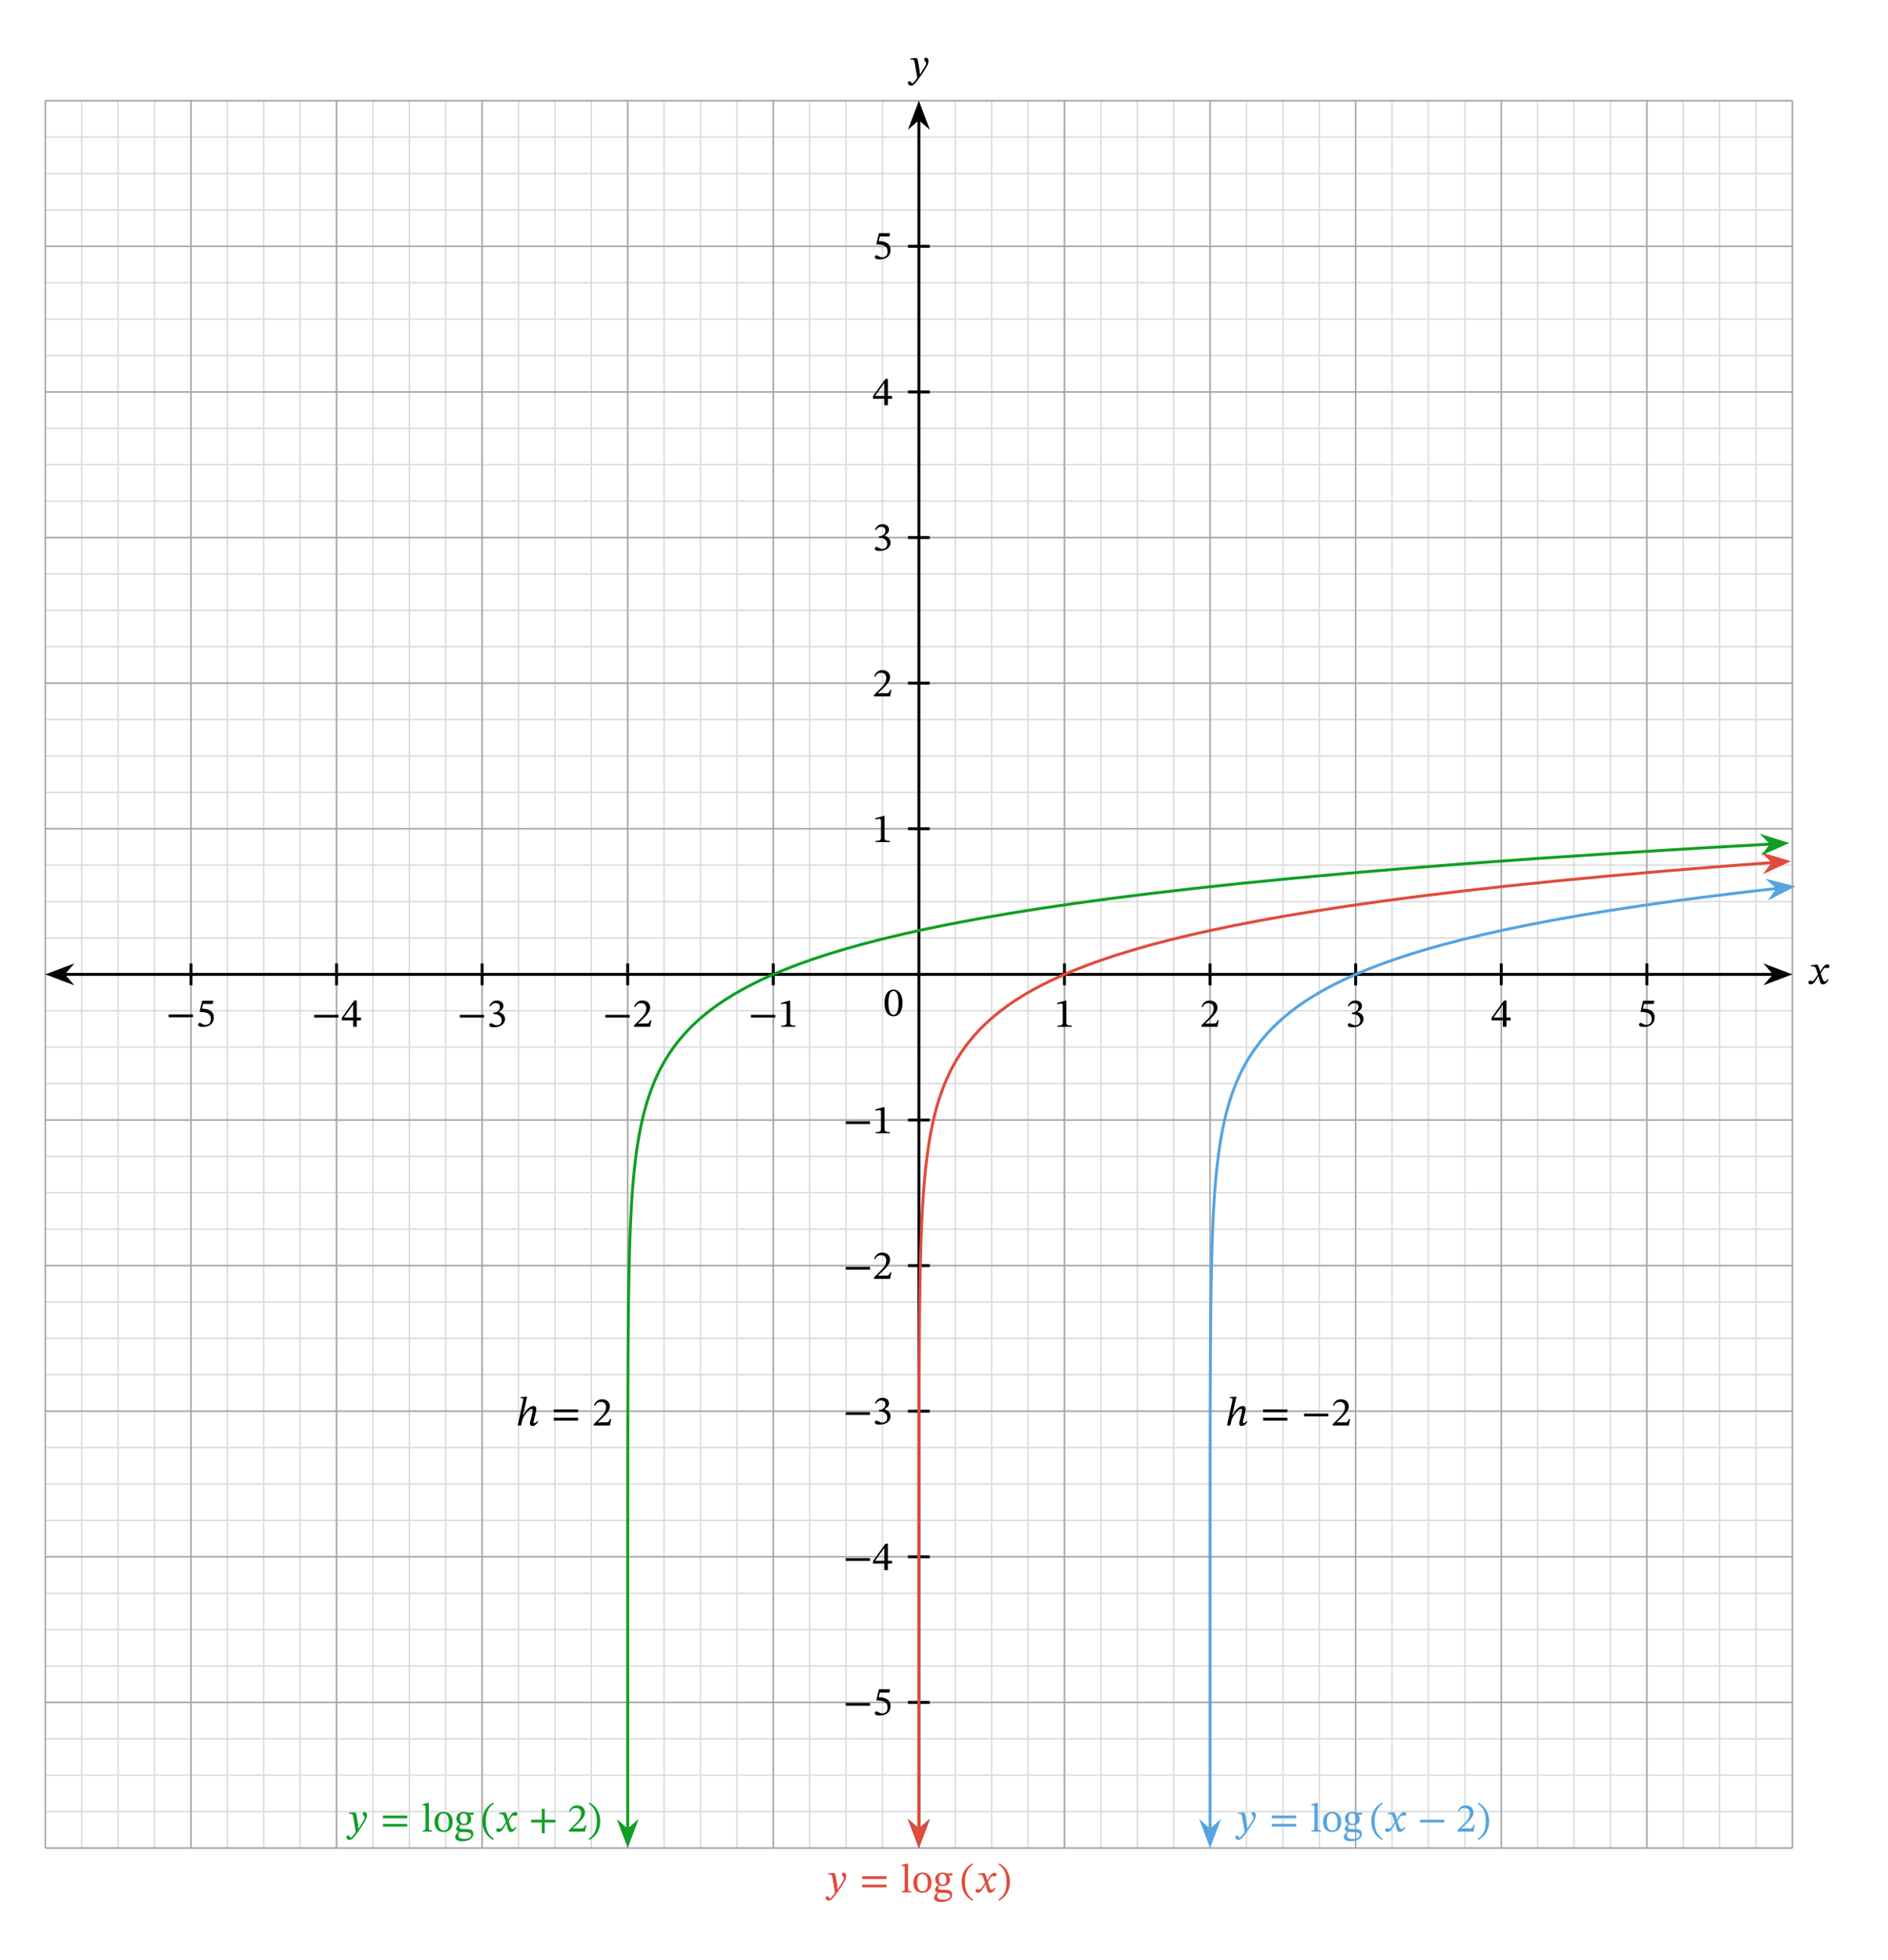<svg width="688.173" height="714.213" viewBox="0 0 516.13 535.66" class="displayed_equation" xmlns="http://www.w3.org/2000/svg">
  <path d="M 123.945 305.272 L 4900 305.272 M 123.945 404.764 L 4900 404.764 M 123.945 504.256 L 4900 504.256 M 123.945 603.748 L 4900 603.748 M 123.945 703.28 L 4900 703.28 M 123.945 802.772 L 4900 802.772 M 123.945 902.264 L 4900 902.264 M 123.945 1001.756 L 4900 1001.756 M 123.945 1101.287 L 4900 1101.287 M 123.945 1200.78 L 4900 1200.78 M 123.945 1300.272 L 4900 1300.272 M 123.945 1399.764 L 4900 1399.764 M 123.945 1499.256 L 4900 1499.256 M 123.945 1598.787 L 4900 1598.787 M 123.945 1698.28 L 4900 1698.28 M 123.945 1797.772 L 4900 1797.772 M 123.945 1897.264 L 4900 1897.264 M 123.945 1996.756 L 4900 1996.756 M 123.945 2096.287 L 4900 2096.287 M 123.945 2195.78 L 4900 2195.78 M 123.945 2295.272 L 4900 2295.272 M 123.945 2394.764 L 4900 2394.764 M 123.945 2494.295 L 4900 2494.295 M 123.945 2593.787 L 4900 2593.787 M 123.945 2693.28 L 4900 2693.28 M 123.945 2792.772 L 4900 2792.772 M 123.945 2892.264 L 4900 2892.264 M 123.945 2991.795 L 4900 2991.795 M 123.945 3091.287 L 4900 3091.287 M 123.945 3190.78 L 4900 3190.78 M 123.945 3290.272 L 4900 3290.272 M 123.945 3389.803 L 4900 3389.803 M 123.945 3489.295 L 4900 3489.295 M 123.945 3588.787 L 4900 3588.787 M 123.945 3688.28 L 4900 3688.28 M 123.945 3787.772 L 4900 3787.772 M 123.945 3887.303 L 4900 3887.303 M 123.945 3986.795 L 4900 3986.795 M 123.945 4086.287 L 4900 4086.287 M 123.945 4185.78 L 4900 4185.78 M 123.945 4285.272 L 4900 4285.272 M 123.945 4384.803 L 4900 4384.803 M 123.945 4484.295 L 4900 4484.295 M 123.945 4583.788 L 4900 4583.788 M 123.945 4683.319 L 4900 4683.319 M 123.945 4782.811 L 4900 4782.811 M 123.945 4882.303 L 4900 4882.303 M 123.945 4981.795 L 4900 4981.795 M 123.945 5081.288 L 4900 5081.288 M 123.945 305.272 L 123.945 5081.288 M 223.477 305.272 L 223.477 5081.288 M 322.969 305.272 L 322.969 5081.288 M 422.461 305.272 L 422.461 5081.288 M 521.953 305.272 L 521.953 5081.288 M 621.484 305.272 L 621.484 5081.288 M 720.977 305.272 L 720.977 5081.288 M 820.469 305.272 L 820.469 5081.288 M 919.961 305.272 L 919.961 5081.288 M 1019.453 305.272 L 1019.453 5081.288 M 1118.984 305.272 L 1118.984 5081.288 M 1218.477 305.272 L 1218.477 5081.288 M 1317.969 305.272 L 1317.969 5081.288 M 1417.461 305.272 L 1417.461 5081.288 M 1516.953 305.272 L 1516.953 5081.288 M 1616.484 305.272 L 1616.484 5081.288 M 1715.977 305.272 L 1715.977 5081.288 M 1815.469 305.272 L 1815.469 5081.288 M 1914.961 305.272 L 1914.961 5081.288 M 2014.492 305.272 L 2014.492 5081.288 M 2113.984 305.272 L 2113.984 5081.288 M 2213.477 305.272 L 2213.477 5081.288 M 2312.969 305.272 L 2312.969 5081.288 M 2412.461 305.272 L 2412.461 5081.288 M 2511.992 305.272 L 2511.992 5081.288 M 2611.484 305.272 L 2611.484 5081.288 M 2710.977 305.272 L 2710.977 5081.288 M 2810.469 305.272 L 2810.469 5081.288 M 2909.961 305.272 L 2909.961 5081.288 M 3009.492 305.272 L 3009.492 5081.288 M 3108.984 305.272 L 3108.984 5081.288 M 3208.477 305.272 L 3208.477 5081.288 M 3308.008 305.272 L 3308.008 5081.288 M 3407.5 305.272 L 3407.5 5081.288 M 3506.992 305.272 L 3506.992 5081.288 M 3606.484 305.272 L 3606.484 5081.288 M 3705.977 305.272 L 3705.977 5081.288 M 3805.508 305.272 L 3805.508 5081.288 M 3905 305.272 L 3905 5081.288 M 4004.492 305.272 L 4004.492 5081.288 M 4103.984 305.272 L 4103.984 5081.288 M 4203.516 305.272 L 4203.516 5081.288 M 4303.008 305.272 L 4303.008 5081.288 M 4402.5 305.272 L 4402.5 5081.288 M 4501.992 305.272 L 4501.992 5081.288 M 4601.484 305.272 L 4601.484 5081.288 M 4701.016 305.272 L 4701.016 5081.288 M 4800.508 305.272 L 4800.508 5081.288 M 4900 305.272 L 4900 5081.288" transform="matrix(.1 0 0 -.1 0 535.66)" fill="none" stroke-width="3.985" stroke="#dbdbdc" stroke-miterlimit="10" />
  <path d="M 123.945 305.272 L 4900 305.272 M 123.945 703.241 L 4900 703.241 M 123.945 1101.248 L 4900 1101.248 M 123.945 1499.256 L 4900 1499.256 M 123.945 1897.264 L 4900 1897.264 M 123.945 2295.272 L 4900 2295.272 M 123.945 2693.28 L 4900 2693.28 M 123.945 3091.287 L 4900 3091.287 M 123.945 3489.295 L 4900 3489.295 M 123.945 3887.303 L 4900 3887.303 M 123.945 4285.311 L 4900 4285.311 M 123.945 4683.319 L 4900 4683.319 M 123.945 5081.17 L 4900 5081.17 M 123.945 305.272 L 123.945 5081.288 M 521.953 305.272 L 521.953 5081.288 M 919.961 305.272 L 919.961 5081.288 M 1317.969 305.272 L 1317.969 5081.288 M 1715.977 305.272 L 1715.977 5081.288 M 2113.984 305.272 L 2113.984 5081.288 M 2511.992 305.272 L 2511.992 5081.288 M 2909.961 305.272 L 2909.961 5081.288 M 3308.008 305.272 L 3308.008 5081.288 M 3705.977 305.272 L 3705.977 5081.288 M 4103.984 305.272 L 4103.984 5081.288 M 4501.992 305.272 L 4501.992 5081.288 M 4899.883 305.272 L 4899.883 5081.288" transform="matrix(.1 0 0 -.1 0 535.66)" fill="none" stroke-width="3.985" stroke="#a5a5a6" stroke-miterlimit="10" />
  <path d="M 173.945 2693.28 L 4850.039 2693.28" transform="matrix(.1 0 0 -.1 0 535.66)" fill="none" stroke-width="7.97" stroke="#000" stroke-miterlimit="10" />
  <path d="M 13.531 266.332 L 19 268.395 L 17.195 266.332 L 19 264.27" />
  <path d="M 135.312 2693.28 L 190 2672.655 L 171.953 2693.28 L 190 2713.905 Z M 135.312 2693.28" transform="matrix(.1 0 0 -.1 0 535.66)" fill="none" stroke-width="7.97" stroke="#000" stroke-miterlimit="10" />
  <path d="M 488.867 266.332 L 483.398 264.27 L 485.203 266.332 L 483.398 268.395" />
  <path d="M 4888.672 2693.28 L 4833.984 2713.905 L 4852.031 2693.28 L 4833.984 2672.655 Z M 4888.672 2693.28" transform="matrix(.1 0 0 -.1 0 535.66)" fill="none" stroke-width="7.97" stroke="#000" stroke-miterlimit="10" />
  <path d="M 497.613 265.637 L 497.582 265.637 L 497.445 265.066 C 497.289 264.465 497.078 263.973 496.812 263.66 L 496.645 263.66 L 495.094 263.84 L 495.094 264.176 C 495.094 264.176 495.262 264.141 495.438 264.141 C 496.176 264.129 496.363 264.43 496.664 265.367 L 496.977 266.383 L 496.176 267.555 C 495.742 268.18 495.539 268.191 495.496 268.191 C 495.305 268.191 495.039 268.047 494.793 268.047 C 494.523 268.047 494.355 268.289 494.355 268.512 C 494.355 268.793 494.523 269.059 495.004 269.059 C 495.672 269.059 496.039 268.535 496.398 267.953 L 497.113 266.797 L 497.156 266.797 L 497.438 267.922 C 497.594 268.648 497.84 269.07 498.352 269.07 C 499.109 269.07 499.578 268.312 499.902 267.82 L 499.668 267.645 C 499.367 268.047 499.152 268.27 498.863 268.27 C 498.516 268.27 498.297 267.855 497.984 266.828 L 497.746 266.07 L 498.43 264.988 C 498.617 264.676 498.773 264.52 499.031 264.52 C 499.176 264.52 499.434 264.633 499.609 264.633 C 499.914 264.633 500.125 264.375 500.125 264.105 C 500.125 263.793 499.992 263.617 499.566 263.617 C 498.906 263.617 498.465 264.164 498.16 264.699 L 497.613 265.637" />
  <path d="M 2511.992 355.233 L 2511.992 5031.327" transform="matrix(.1 0 0 -.1 0 535.66)" fill="none" stroke-width="7.97" stroke="#000" stroke-miterlimit="10" />
  <path d="M 251.199 504 L 253.262 498.531 L 251.199 500.336 L 249.133 498.531" />
  <path d="M 2511.992 316.6 L 2532.617 371.288 L 2511.992 353.241 L 2491.328 371.288 Z M 2511.992 316.6" transform="matrix(.1 0 0 -.1 0 535.66)" fill="none" stroke-width="7.97" stroke="#000" stroke-miterlimit="10" />
  <path d="M 251.199 28.664 L 249.133 34.133 L 251.199 32.328 L 253.262 34.133" />
  <path d="M 2511.992 5069.959 L 2491.328 5015.272 L 2511.992 5033.319 L 2532.617 5015.272 Z M 2511.992 5069.959" transform="matrix(.1 0 0 -.1 0 535.66)" fill="none" stroke-width="7.97" stroke="#000" stroke-miterlimit="10" />
  <path d="M 251.102 17.531 C 250.965 16.641 250.887 16.285 250.641 15.859 L 250.477 15.859 L 248.891 15.984 L 248.891 16.309 C 248.891 16.309 249.125 16.285 249.281 16.285 C 249.965 16.285 250.02 16.832 250.098 17.332 L 250.754 21.262 C 250.441 21.738 249.641 22.801 249.426 22.801 C 249.18 22.801 249.059 22.207 248.633 22.207 C 248.379 22.207 248.199 22.355 248.199 22.688 C 248.199 23.102 248.59 23.414 249.059 23.414 C 249.906 23.414 250.688 22.152 251.523 20.992 C 252.105 20.191 252.742 19.23 253.344 18.168 C 253.699 17.566 253.832 17.066 253.832 16.629 C 253.832 16.152 253.543 15.781 253.133 15.781 C 252.809 15.781 252.641 15.984 252.641 16.219 C 252.641 16.641 253.188 16.953 253.188 17.242 C 253.188 17.512 253.086 17.781 252.82 18.215 L 251.535 20.277 L 251.469 20.277 L 251.367 19.164 L 251.102 17.531" />
  <path d="M 521.953 2723.162 L 521.953 2663.397" transform="matrix(.1 0 0 -.1 0 535.66)" fill="none" stroke-width="7.97" stroke="#000" stroke-miterlimit="10" />
  <path d="M46.094 278.051L52.742 278.051 52.742 277.293 46.094 277.293zM58.152 274.434L58.332 273.531 55.273 273.531 54.582 276.441 54.715 276.609C54.871 276.609 54.93 276.609 55.219 276.633 56.758 276.711 57.629 277.168 57.629 278.562 57.629 279.723 56.926 280.148 56.133 280.148 55.418 280.148 55.051 279.602 54.605 279.602 54.324 279.602 54.156 279.824 54.156 280.078 54.156 280.492 54.582 280.703 55.441 280.703 57.215 280.703 58.441 279.836 58.441 278.117 58.441 276.363 57.07 275.84 55.754 275.742L55.23 275.707 55.531 274.434 58.152 274.434" />
  <path d="M 919.961 2723.162 L 919.961 2663.397" transform="matrix(.1 0 0 -.1 0 535.66)" fill="none" stroke-width="7.97" stroke="#000" stroke-miterlimit="10" />
  <path d="M85.891 278.148L92.539 278.148 92.539 277.391 85.891 277.391zM98.664 278.898L98.664 278.129 97.527 278.129 97.527 273.465 96.848 273.465 93.445 278.195 93.445 278.898 96.535 278.898 96.535 280.66 97.527 280.66 97.527 278.898zM96.535 278.129L94.059 278.129 94.059 278.082 96.492 274.68 96.535 274.68 96.535 278.129" />
  <path d="M 1317.969 2723.162 L 1317.969 2663.397" transform="matrix(.1 0 0 -.1 0 535.66)" fill="none" stroke-width="7.97" stroke="#000" stroke-miterlimit="10" />
  <path d="M125.691 278.148L132.34 278.148 132.34 277.391 125.691 277.391zM134.059 275.105C134.438 274.512 134.852 274.199 135.52 274.199 136.215 274.199 136.66 274.578 136.66 275.238 136.66 276.141 135.867 276.754 135.109 276.754L134.898 276.754 134.898 277.18 135.117 277.18C136.191 277.18 137.141 277.84 137.141 278.828 137.141 279.926 136.457 280.246 135.754 280.246 135.488 280.246 135.332 280.203 134.852 279.957 134.461 279.758 134.371 279.699 134.195 279.699 133.902 279.699 133.758 279.957 133.758 280.191 133.758 280.48 134.004 280.805 135.008 280.805 136.637 280.805 138.055 280.023 138.055 278.496 138.055 277.504 137.305 276.91 136.414 276.633L136.414 276.598C137.117 276.152 137.617 275.738 137.617 274.973 137.617 274.121 136.961 273.477 135.82 273.477 134.906 273.477 134.215 273.988 133.805 274.957L134.059 275.105" />
  <path d="M 1715.977 2723.162 L 1715.977 2663.397" transform="matrix(.1 0 0 -.1 0 535.66)" fill="none" stroke-width="7.97" stroke="#000" stroke-miterlimit="10" />
  <path d="M165.492 278.148L172.141 278.148 172.141 277.391 165.492 277.391zM178.078 278.875L177.754 278.875C177.496 279.543 177.352 279.777 176.758 279.777L175.211 279.777 174.43 279.812 174.43 279.758 175.902 278.363C177.086 277.168 177.719 276.398 177.719 275.406 177.719 274.234 176.84 273.477 175.578 273.477 174.496 273.477 173.738 274.102 173.391 275.184L173.66 275.293C174.07 274.457 174.562 274.199 175.289 274.199 176.148 274.199 176.68 274.738 176.68 275.57 176.68 276.742 176.121 277.445 175.02 278.586L173.324 280.281 173.324 280.66 177.719 280.66 178.078 278.875" />
  <path d="M 2113.984 2723.162 L 2113.984 2663.397" transform="matrix(.1 0 0 -.1 0 535.66)" fill="none" stroke-width="7.97" stroke="#000" stroke-miterlimit="10" />
  <path d="M205.293 278.148L211.941 278.148 211.941 277.391 205.293 277.391zM217.453 280.66L217.453 280.348C216.426 280.348 216.016 280.148 216.016 279.602L216.016 273.531 215.691 273.531 213.523 274.145 213.523 274.512C213.871 274.402 214.441 274.336 214.664 274.336 214.941 274.336 215.031 274.492 215.031 274.879L215.031 279.602C215.031 280.156 214.641 280.348 213.594 280.348L213.594 280.66 217.453 280.66" />
  <path d="M 2909.961 2723.162 L 2909.961 2663.397" transform="matrix(.1 0 0 -.1 0 535.66)" fill="none" stroke-width="7.97" stroke="#000" stroke-miterlimit="10" />
  <path d="M 292.953 280.66 L 292.953 280.348 C 291.926 280.348 291.516 280.148 291.516 279.602 L 291.516 273.531 L 291.191 273.531 L 289.023 274.145 L 289.023 274.512 C 289.371 274.402 289.941 274.336 290.164 274.336 C 290.441 274.336 290.531 274.492 290.531 274.879 L 290.531 279.602 C 290.531 280.156 290.141 280.348 289.094 280.348 L 289.094 280.66 L 292.953 280.66" />
  <path d="M 3308.008 2723.162 L 3308.008 2663.397" transform="matrix(.1 0 0 -.1 0 535.66)" fill="none" stroke-width="7.97" stroke="#000" stroke-miterlimit="10" />
  <path d="M 333.176 278.875 L 332.852 278.875 C 332.598 279.543 332.453 279.777 331.859 279.777 L 330.309 279.777 L 329.527 279.812 L 329.527 279.758 L 331.004 278.363 C 332.184 277.168 332.82 276.398 332.82 275.406 C 332.82 274.234 331.938 273.477 330.68 273.477 C 329.594 273.477 328.84 274.102 328.492 275.184 L 328.758 275.293 C 329.172 274.457 329.664 274.199 330.387 274.199 C 331.246 274.199 331.781 274.738 331.781 275.57 C 331.781 276.742 331.223 277.445 330.121 278.586 L 328.422 280.281 L 328.422 280.66 L 332.82 280.66 L 333.176 278.875" />
  <path d="M 3705.977 2723.162 L 3705.977 2663.397" transform="matrix(.1 0 0 -.1 0 535.66)" fill="none" stroke-width="7.97" stroke="#000" stroke-miterlimit="10" />
  <path d="M 368.758 275.105 C 369.141 274.512 369.551 274.199 370.219 274.199 C 370.914 274.199 371.359 274.578 371.359 275.238 C 371.359 276.141 370.566 276.754 369.809 276.754 L 369.598 276.754 L 369.598 277.18 L 369.82 277.18 C 370.891 277.18 371.84 277.84 371.84 278.828 C 371.84 279.926 371.156 280.246 370.453 280.246 C 370.188 280.246 370.031 280.203 369.551 279.957 C 369.16 279.758 369.07 279.699 368.895 279.699 C 368.602 279.699 368.457 279.957 368.457 280.191 C 368.457 280.48 368.703 280.805 369.707 280.805 C 371.336 280.805 372.754 280.023 372.754 278.496 C 372.754 277.504 372.008 276.91 371.113 276.633 L 371.113 276.598 C 371.816 276.152 372.32 275.738 372.32 274.973 C 372.32 274.121 371.66 273.477 370.523 273.477 C 369.609 273.477 368.914 273.988 368.504 274.957 L 368.758 275.105" />
  <path d="M 4103.984 2723.162 L 4103.984 2663.397" transform="matrix(.1 0 0 -.1 0 535.66)" fill="none" stroke-width="7.97" stroke="#000" stroke-miterlimit="10" />
  <path d="M 412.965 278.898 L 412.965 278.129 L 411.828 278.129 L 411.828 273.465 L 411.148 273.465 L 407.746 278.195 L 407.746 278.898 L 410.836 278.898 L 410.836 280.66 L 411.828 280.66 L 411.828 278.898 Z M 410.836 278.129 L 408.359 278.129 L 408.359 278.082 L 410.789 274.68 L 410.836 274.68 L 410.836 278.129" />
  <path d="M 4501.992 2723.162 L 4501.992 2663.397" transform="matrix(.1 0 0 -.1 0 535.66)" fill="none" stroke-width="7.97" stroke="#000" stroke-miterlimit="10" />
  <path d="M 452.051 274.434 L 452.23 273.531 L 449.172 273.531 L 448.484 276.441 L 448.617 276.609 C 448.773 276.609 448.828 276.609 449.117 276.633 C 450.656 276.711 451.527 277.168 451.527 278.562 C 451.527 279.723 450.824 280.148 450.031 280.148 C 449.32 280.148 448.949 279.602 448.504 279.602 C 448.227 279.602 448.059 279.824 448.059 280.078 C 448.059 280.492 448.484 280.703 449.34 280.703 C 451.117 280.703 452.344 279.836 452.344 278.117 C 452.344 276.363 450.969 275.84 449.652 275.742 L 449.129 275.707 L 449.43 274.434 L 452.051 274.434" />
  <path d="M 2541.875 703.241 L 2482.109 703.241" transform="matrix(.1 0 0 -.1 0 535.66)" fill="none" stroke-width="7.97" stroke="#000" stroke-miterlimit="10" />
  <path d="M231.191 466.25L237.84 466.25 237.84 465.492 231.191 465.492zM243.152 462.637L243.332 461.73 240.273 461.73 239.582 464.645 239.715 464.809C239.871 464.809 239.93 464.809 240.219 464.832 241.758 464.91 242.629 465.367 242.629 466.762 242.629 467.922 241.926 468.348 241.133 468.348 240.418 468.348 240.051 467.801 239.605 467.801 239.324 467.801 239.156 468.023 239.156 468.281 239.156 468.691 239.582 468.906 240.441 468.906 242.215 468.906 243.441 468.035 243.441 466.316 243.441 464.566 242.07 464.043 240.754 463.941L240.23 463.906 240.531 462.637 243.152 462.637" />
  <path d="M 2541.875 1101.248 L 2482.109 1101.248" transform="matrix(.1 0 0 -.1 0 535.66)" fill="none" stroke-width="7.97" stroke="#000" stroke-miterlimit="10" />
  <path d="M231.191 426.648L237.84 426.648 237.84 425.891 231.191 425.891zM243.867 427.398L243.867 426.629 242.727 426.629 242.727 421.965 242.047 421.965 238.645 426.695 238.645 427.398 241.734 427.398 241.734 429.16 242.727 429.16 242.727 427.398zM241.734 426.629L239.258 426.629 239.258 426.582 241.691 423.18 241.734 423.18 241.734 426.629" />
  <path d="M 2541.875 1499.256 L 2482.109 1499.256" transform="matrix(.1 0 0 -.1 0 535.66)" fill="none" stroke-width="7.97" stroke="#000" stroke-miterlimit="10" />
  <path d="M231.191 386.75L237.84 386.75 237.84 385.992 231.191 385.992zM239.461 383.703C239.84 383.113 240.254 382.801 240.922 382.801 241.613 382.801 242.059 383.18 242.059 383.84 242.059 384.742 241.266 385.355 240.508 385.355L240.297 385.355 240.297 385.777 240.52 385.777C241.59 385.777 242.539 386.438 242.539 387.43 242.539 388.523 241.859 388.848 241.156 388.848 240.887 388.848 240.73 388.801 240.254 388.559 239.859 388.355 239.773 388.301 239.594 388.301 239.305 388.301 239.156 388.559 239.156 388.789 239.156 389.082 239.402 389.406 240.406 389.406 242.035 389.406 243.453 388.625 243.453 387.098 243.453 386.102 242.707 385.512 241.812 385.23L241.812 385.199C242.516 384.754 243.02 384.34 243.02 383.57 243.02 382.723 242.359 382.074 241.223 382.074 240.309 382.074 239.617 382.59 239.203 383.559L239.461 383.703" />
  <path d="M 2541.875 1897.264 L 2482.109 1897.264" transform="matrix(.1 0 0 -.1 0 535.66)" fill="none" stroke-width="7.97" stroke="#000" stroke-miterlimit="10" />
  <path d="M231.191 347.051L237.84 347.051 237.84 346.293 231.191 346.293zM243.676 347.777L243.352 347.777C243.098 348.445 242.953 348.68 242.359 348.68L240.809 348.68 240.027 348.711 240.027 348.656 241.504 347.262C242.684 346.066 243.32 345.301 243.32 344.305 243.32 343.133 242.438 342.375 241.18 342.375 240.094 342.375 239.34 343 238.992 344.082L239.258 344.195C239.672 343.355 240.164 343.102 240.887 343.102 241.746 343.102 242.281 343.637 242.281 344.473 242.281 345.645 241.723 346.348 240.621 347.484L238.922 349.18 238.922 349.559 243.32 349.559 243.676 347.777" />
  <path d="M 2541.875 2295.272 L 2482.109 2295.272" transform="matrix(.1 0 0 -.1 0 535.66)" fill="none" stroke-width="7.97" stroke="#000" stroke-miterlimit="10" />
  <path d="M231.191 307.25L237.84 307.25 237.84 306.492 231.191 306.492zM243.254 309.762L243.254 309.445C242.227 309.445 241.812 309.246 241.812 308.699L241.812 302.633 241.492 302.633 239.324 303.242 239.324 303.613C239.672 303.5 240.242 303.434 240.465 303.434 240.742 303.434 240.832 303.59 240.832 303.98L240.832 308.699C240.832 309.258 240.441 309.445 239.391 309.445L239.391 309.762 243.254 309.762" />
  <path d="M 2541.875 3091.287 L 2482.109 3091.287" transform="matrix(.1 0 0 -.1 0 535.66)" fill="none" stroke-width="7.97" stroke="#000" stroke-miterlimit="10" />
  <path d="M 243.254 230.16 L 243.254 229.848 C 242.227 229.848 241.812 229.648 241.812 229.102 L 241.812 223.031 L 241.492 223.031 L 239.324 223.645 L 239.324 224.012 C 239.672 223.902 240.242 223.836 240.465 223.836 C 240.742 223.836 240.832 223.992 240.832 224.379 L 240.832 229.102 C 240.832 229.656 240.441 229.848 239.391 229.848 L 239.391 230.16 L 243.254 230.16" />
  <path d="M 2541.875 3489.295 L 2482.109 3489.295" transform="matrix(.1 0 0 -.1 0 535.66)" fill="none" stroke-width="7.97" stroke="#000" stroke-miterlimit="10" />
  <path d="M 243.676 188.574 L 243.352 188.574 C 243.098 189.242 242.953 189.48 242.359 189.48 L 240.809 189.48 L 240.027 189.512 L 240.027 189.457 L 241.504 188.062 C 242.684 186.867 243.32 186.098 243.32 185.105 C 243.32 183.934 242.438 183.176 241.18 183.176 C 240.094 183.176 239.34 183.801 238.992 184.883 L 239.258 184.992 C 239.672 184.156 240.164 183.902 240.887 183.902 C 241.746 183.902 242.281 184.438 242.281 185.273 C 242.281 186.445 241.723 187.148 240.621 188.285 L 238.922 189.98 L 238.922 190.359 L 243.32 190.359 L 243.676 188.574" />
  <path d="M 2541.875 3887.303 L 2482.109 3887.303" transform="matrix(.1 0 0 -.1 0 535.66)" fill="none" stroke-width="7.97" stroke="#000" stroke-miterlimit="10" />
  <path d="M 239.461 144.902 C 239.84 144.312 240.254 144 240.922 144 C 241.613 144 242.059 144.379 242.059 145.039 C 242.059 145.941 241.266 146.555 240.508 146.555 L 240.297 146.555 L 240.297 146.98 L 240.52 146.98 C 241.59 146.98 242.539 147.637 242.539 148.629 C 242.539 149.723 241.859 150.047 241.156 150.047 C 240.887 150.047 240.73 150.004 240.254 149.758 C 239.859 149.559 239.773 149.5 239.594 149.5 C 239.305 149.5 239.156 149.758 239.156 149.992 C 239.156 150.281 239.402 150.605 240.406 150.605 C 242.035 150.605 243.453 149.824 243.453 148.297 C 243.453 147.301 242.707 146.711 241.812 146.434 L 241.812 146.398 C 242.516 145.953 243.02 145.539 243.02 144.77 C 243.02 143.922 242.359 143.277 241.223 143.277 C 240.309 143.277 239.617 143.789 239.203 144.758 L 239.461 144.902" />
  <path d="M 2541.875 4285.311 L 2482.109 4285.311" transform="matrix(.1 0 0 -.1 0 535.66)" fill="none" stroke-width="7.97" stroke="#000" stroke-miterlimit="10" />
  <path d="M 243.867 108.996 L 243.867 108.227 L 242.727 108.227 L 242.727 103.566 L 242.047 103.566 L 238.645 108.293 L 238.645 108.996 L 241.734 108.996 L 241.734 110.762 L 242.727 110.762 L 242.727 108.996 Z M 241.734 108.227 L 239.258 108.227 L 239.258 108.184 L 241.691 104.781 L 241.734 104.781 L 241.734 108.227" />
  <path d="M 2541.875 4683.319 L 2482.109 4683.319" transform="matrix(.1 0 0 -.1 0 535.66)" fill="none" stroke-width="7.97" stroke="#000" stroke-miterlimit="10" />
  <path d="M243.152 64.637L243.332 63.73 240.273 63.73 239.582 66.645 239.715 66.809C239.871 66.809 239.93 66.809 240.219 66.832 241.758 66.91 242.629 67.367 242.629 68.762 242.629 69.922 241.926 70.348 241.133 70.348 240.418 70.348 240.051 69.801 239.605 69.801 239.324 69.801 239.156 70.023 239.156 70.281 239.156 70.691 239.582 70.906 240.441 70.906 242.215 70.906 243.441 70.035 243.441 68.316 243.441 66.566 242.07 66.039 240.754 65.941L240.23 65.906 240.531 64.637 243.152 64.637M246.723 274.125C246.723 271.824 245.719 270.496 244.277 270.496 242.66 270.496 241.801 271.973 241.801 274.09 241.801 276.066 242.461 277.781 244.258 277.781 246.008 277.781 246.723 276.031 246.723 274.125zM245.641 274.191C245.641 276.332 245.137 277.379 244.258 277.379 243.363 277.379 242.871 276.309 242.871 274.145 242.871 271.938 243.363 270.879 244.242 270.879 245.16 270.879 245.641 271.926 245.641 274.191" />
  <path d="M 2511.992 355.233 L 2511.992 318.827 L 2511.992 1132.108 L 2512.031 1145.662 L 2512.031 1213.436 L 2512.07 1226.991 L 2512.07 1267.655 L 2512.109 1281.209 L 2512.109 1321.873 L 2512.148 1335.428 L 2512.148 1362.537 L 2512.188 1376.092 L 2512.188 1403.202 L 2512.227 1416.756 L 2512.227 1430.311 L 2512.266 1443.866 L 2512.305 1457.459 L 2512.305 1470.975 L 2512.344 1484.569 L 2512.383 1498.084 L 2512.422 1511.678 L 2512.422 1525.194 L 2512.461 1538.787 L 2512.539 1552.303 L 2512.578 1565.897 L 2512.617 1579.412 L 2512.656 1593.006 L 2512.695 1606.522 L 2512.773 1620.116 L 2512.852 1633.631 L 2512.891 1647.225 L 2513.008 1660.741 L 2513.086 1674.334 L 2513.242 1701.444 L 2513.711 1755.662 L 2514.023 1782.772 L 2514.219 1796.327 L 2514.375 1809.881 L 2514.57 1823.436 L 2515.273 1864.1 L 2515.82 1891.209 L 2516.445 1918.319 L 2517.617 1958.983 L 2519.141 1999.647 L 2519.727 2013.202 L 2521.055 2040.311 L 2521.797 2053.866 L 2522.617 2067.42 L 2523.477 2080.975 L 2524.414 2094.53 L 2525.43 2108.084 L 2526.562 2121.639 L 2527.734 2135.194 L 2529.023 2148.748 L 2530.391 2162.303 L 2531.914 2175.858 L 2533.555 2189.412 L 2535.312 2202.967 L 2537.227 2216.522 L 2539.258 2230.077 L 2541.484 2243.631 L 2543.906 2257.186 L 2546.484 2270.741 L 2549.336 2284.295 L 2552.383 2297.85 L 2555.664 2311.405 L 2559.219 2324.959 L 2563.086 2338.514 L 2567.266 2352.069 L 2571.758 2365.623 L 2576.641 2379.178 L 2581.914 2392.733 L 2587.617 2406.287 L 2593.789 2419.842 L 2600.469 2433.397 L 2607.734 2446.952 L 2615.547 2460.506 L 2623.945 2474.061 L 2633.086 2487.616 L 2643.008 2501.17 L 2653.672 2514.725 L 2665.234 2528.28 L 2677.734 2541.834 L 2691.25 2555.389 L 2705.898 2568.944 L 2721.719 2582.498 L 2738.828 2596.053 L 2757.305 2609.608 L 2777.344 2623.162 L 2798.984 2636.717 L 2822.422 2650.272 L 2847.734 2663.827 L 2875.117 2677.381 L 2904.727 2690.936 L 2936.68 2704.491 L 2971.328 2718.045 L 3008.789 2731.6 L 3049.297 2745.155 L 3093.164 2758.709 L 3140.547 2772.264 L 3191.836 2785.819 L 3247.305 2799.373 L 3307.266 2812.928 L 3372.148 2826.483 L 3442.305 2840.037 L 3518.203 2853.592 L 3600.312 2867.147 L 3689.062 2880.702 L 3785.078 2894.256 L 3888.945 2907.811 L 4001.289 2921.366 L 4122.773 2934.959 L 4254.18 2948.514 L 4396.328 2962.069 L 4550 2975.623 L 4716.289 2989.178 L 4846.25 2998.944" transform="matrix(.1 0 0 -.1 0 535.66)" fill="none" stroke-width="7.97" stroke="#e14b3b" stroke-miterlimit="10" />
  <path d="M 251.199 504 L 253.266 498.531 L 251.199 500.336 L 249.137 498.531" fill="#e14b3b" />
  <path d="M 2511.992 316.6 L 2532.656 371.288 L 2511.992 353.241 L 2491.367 371.288 Z M 2511.992 316.6" transform="matrix(.1 0 0 -.1 0 535.66)" fill="none" stroke-width="7.97" stroke="#e14b3b" stroke-miterlimit="10" />
  <path d="M 488.477 235.473 L 482.867 233.824 L 484.824 235.75 L 483.18 237.945" fill="#e14b3b" />
  <path d="M 4884.766 3001.873 L 4828.672 3018.358 L 4848.242 2999.1 L 4831.797 2977.147 Z M 4884.766 3001.873" transform="matrix(.1 0 0 -.1 0 535.66)" fill="none" stroke-width="7.973" stroke="#e14b3b" stroke-miterlimit="10" />
  <path d="M 3308.008 355.233 L 3308.008 318.475 L 3308.008 1137.42 L 3308.047 1150.623 L 3308.047 1216.678 L 3308.086 1229.881 L 3308.086 1282.694 L 3308.125 1295.936 L 3308.125 1335.545 L 3308.164 1348.748 L 3308.164 1375.194 L 3308.203 1388.397 L 3308.203 1401.6 L 3308.242 1414.803 L 3308.242 1428.006 L 3308.281 1441.209 L 3308.281 1454.412 L 3308.32 1467.655 L 3308.359 1480.858 L 3308.359 1494.061 L 3308.516 1546.873 L 3308.555 1560.116 L 3308.633 1586.522 L 3308.711 1599.725 L 3308.75 1612.928 L 3308.828 1626.131 L 3308.867 1639.373 L 3309.102 1678.983 L 3309.219 1692.186 L 3309.297 1705.389 L 3309.414 1718.592 L 3309.492 1731.834 L 3309.648 1745.037 L 3309.766 1758.241 L 3310.391 1811.053 L 3310.586 1824.295 L 3310.781 1837.498 L 3311.016 1850.702 L 3311.289 1863.905 L 3311.523 1877.108 L 3311.797 1890.311 L 3312.109 1903.514 L 3312.383 1916.756 L 3313.555 1956.366 L 3313.984 1969.569 L 3314.492 1982.772 L 3315.039 1996.014 L 3315.586 2009.217 L 3316.172 2022.42 L 3316.836 2035.623 L 3317.539 2048.827 L 3318.281 2062.03 L 3319.141 2075.233 L 3320 2088.475 L 3320.977 2101.678 L 3321.992 2114.881 L 3323.125 2128.084 L 3324.297 2141.287 L 3325.586 2154.491 L 3327.031 2167.694 L 3328.516 2180.936 L 3330.156 2194.139 L 3331.914 2207.342 L 3333.828 2220.545 L 3335.859 2233.748 L 3338.086 2246.952 L 3340.469 2260.194 L 3343.047 2273.397 L 3345.859 2286.6 L 3348.828 2299.803 L 3352.109 2313.006 L 3355.586 2326.209 L 3359.375 2339.412 L 3363.438 2352.655 L 3367.852 2365.858 L 3372.617 2379.061 L 3377.734 2392.264 L 3383.281 2405.467 L 3389.297 2418.67 L 3395.742 2431.873 L 3402.695 2445.116 L 3410.195 2458.319 L 3418.359 2471.522 L 3427.109 2484.725 L 3436.562 2497.928 L 3446.758 2511.131 L 3457.773 2524.334 L 3469.688 2537.577 L 3482.5 2550.78 L 3496.406 2563.983 L 3511.328 2577.186 L 3527.5 2590.389 L 3544.922 2603.592 L 3563.789 2616.795 L 3584.062 2630.037 L 3606.016 2643.241 L 3629.648 2656.444 L 3655.195 2669.647 L 3682.812 2682.85 L 3712.461 2696.053 L 3744.57 2709.295 L 3779.258 2722.498 L 3816.641 2735.702 L 3857.031 2748.905 L 3900.664 2762.108 L 3947.734 2775.311 L 3998.516 2788.514 L 4053.359 2801.756 L 4112.539 2814.959 L 4176.445 2828.162 L 4245.391 2841.366 L 4319.844 2854.569 L 4400.195 2867.772 L 4486.953 2880.975 L 4580.586 2894.217 L 4681.641 2907.42 L 4790.742 2920.623 L 4858.789 2928.241" transform="matrix(.1 0 0 -.1 0 535.66)" fill="none" stroke-width="7.97" stroke="#55a4e0" stroke-miterlimit="10" />
  <path d="M 330.801 504 L 332.867 498.531 L 330.801 500.336 L 328.738 498.531" fill="#55a4e0" />
  <path d="M 3308.008 316.6 L 3328.672 371.288 L 3308.008 353.241 L 3287.383 371.288 Z M 3308.008 316.6" transform="matrix(.1 0 0 -.1 0 535.66)" fill="none" stroke-width="7.97" stroke="#55a4e0" stroke-miterlimit="10" />
  <path d="M 489.719 242.402 L 484.055 240.961 L 486.078 242.812 L 484.516 245.066" fill="#55a4e0" />
  <path d="M 4897.188 2932.577 L 4840.547 2946.991 L 4860.781 2928.475 L 4845.156 2905.936 Z M 4897.188 2932.577" transform="matrix(.1 0 0 -.1 0 535.66)" fill="none" stroke-width="7.972" stroke="#55a4e0" stroke-miterlimit="10" />
  <path d="M 1715.977 355.233 L 1715.977 319.061 L 1715.977 1133.514 L 1716.016 1147.303 L 1716.016 1188.709 L 1716.055 1202.537 L 1716.055 1271.522 L 1716.094 1285.35 L 1716.094 1312.967 L 1716.133 1326.756 L 1716.133 1368.162 L 1716.172 1381.952 L 1716.172 1395.78 L 1716.211 1409.569 L 1716.211 1423.397 L 1716.289 1450.975 L 1716.289 1464.803 L 1716.328 1478.592 L 1716.367 1492.42 L 1716.367 1506.209 L 1716.406 1519.998 L 1716.445 1533.827 L 1716.484 1547.616 L 1716.523 1561.444 L 1716.602 1575.233 L 1716.641 1589.022 L 1716.719 1602.85 L 1716.758 1616.639 L 1716.836 1630.467 L 1716.875 1644.256 L 1716.953 1658.045 L 1717.031 1671.873 L 1717.148 1685.662 L 1717.227 1699.452 L 1717.344 1713.28 L 1717.461 1727.069 L 1717.578 1740.897 L 1717.695 1754.686 L 1717.852 1768.475 L 1718.008 1782.303 L 1718.164 1796.092 L 1718.359 1809.881 L 1718.555 1823.709 L 1718.789 1837.498 L 1719.023 1851.327 L 1719.258 1865.116 L 1719.531 1878.905 L 1719.844 1892.733 L 1720.156 1906.522 L 1720.508 1920.311 L 1720.859 1934.139 L 1721.289 1947.928 L 1721.758 1961.756 L 1722.227 1975.545 L 1722.734 1989.334 L 1723.281 2003.162 L 1723.906 2016.952 L 1724.57 2030.78 L 1725.273 2044.569 L 1726.055 2058.358 L 1726.914 2072.186 L 1727.773 2085.975 L 1728.789 2099.803 L 1729.844 2113.592 L 1731.016 2127.381 L 1732.305 2141.209 L 1733.633 2154.998 L 1735.117 2168.787 L 1736.719 2182.616 L 1738.438 2196.405 L 1740.273 2210.194 L 1742.305 2224.022 L 1744.492 2237.811 L 1746.875 2251.639 L 1749.453 2265.428 L 1752.227 2279.256 L 1755.273 2293.045 L 1758.516 2306.834 L 1762.07 2320.662 L 1765.898 2334.452 L 1770.039 2348.241 L 1774.531 2362.069 L 1779.414 2375.858 L 1784.688 2389.686 L 1790.391 2403.475 L 1796.602 2417.264 L 1803.32 2431.092 L 1810.547 2444.881 L 1818.438 2458.709 L 1826.953 2472.498 L 1836.172 2486.287 L 1846.133 2500.116 L 1856.992 2513.905 L 1868.711 2527.694 L 1881.406 2541.522 L 1895.156 2555.311 L 1910.078 2569.139 L 1926.211 2582.928 L 1943.672 2596.717 L 1962.617 2610.545 L 1983.125 2624.334 L 2005.352 2638.123 L 2029.375 2651.952 L 2055.469 2665.741 L 2083.633 2679.569 L 2114.141 2693.358 L 2147.266 2707.147 L 2183.086 2720.975 L 2221.914 2734.764 L 2263.984 2748.553 L 2309.57 2762.381 L 2358.906 2776.17 L 2412.344 2789.998 L 2470.234 2803.787 L 2532.969 2817.577 L 2600.859 2831.405 L 2674.414 2845.194 L 2754.102 2859.022 L 2840.43 2872.811 L 2933.906 2886.639 L 3035.156 2900.428 L 3144.844 2914.217 L 3263.633 2928.045 L 3392.305 2941.834 L 3531.641 2955.623 L 3682.617 2969.452 L 3846.094 2983.241 L 4023.203 2997.069 L 4214.961 3010.858 L 4422.773 3024.647 L 4647.773 3038.475 L 4841.641 3049.452" transform="matrix(.1 0 0 -.1 0 535.66)" fill="none" stroke-width="7.97" stroke="#109e24" stroke-miterlimit="10" />
  <path d="M 171.598 504 L 173.664 498.531 L 171.598 500.336 L 169.535 498.531" fill="#109e24" />
  <path d="M 1715.977 316.6 L 1736.641 371.288 L 1715.977 353.241 L 1695.352 371.288 Z M 1715.977 316.6" transform="matrix(.1 0 0 -.1 0 535.66)" fill="none" stroke-width="7.97" stroke="#109e24" stroke-miterlimit="10" />
  <path d="M 488.023 230.496 L 482.445 228.746 L 484.363 230.703 L 482.68 232.867" fill="#109e24" />
  <path d="M 4880.234 3051.639 L 4824.453 3069.139 L 4843.633 3049.569 L 4826.797 3027.928 Z M 4880.234 3051.639" transform="matrix(.1 0 0 -.1 0 535.66)" fill="none" stroke-width="7.973" stroke="#109e24" stroke-miterlimit="10" />
  <path d="M146.891 388.41C146.723 388.621 146.453 388.992 146.055 388.992 145.91 388.992 145.844 388.902 145.844 388.777 145.844 388.645 145.887 388.512 145.887 388.512L146.512 385.934C146.547 385.777 146.609 385.398 146.609 385.109 146.609 384.707 146.445 384.316 145.875 384.316 144.559 384.316 143.531 385.934 143.062 386.77L142.977 386.77 144.102 381.781 143.844 381.781 142.305 381.906 142.305 382.207C142.305 382.207 142.527 382.184 142.672 382.184 142.93 382.184 143.031 382.297 143.031 382.477 143.031 382.645 142.996 382.855 142.996 382.855L141.523 389.66 142.438 389.66 142.84 387.898C143.199 387.129 144.492 385.117 145.316 385.117 145.574 385.117 145.652 385.309 145.652 385.566 145.652 385.789 145.574 386.102 145.574 386.102L144.914 388.68C144.895 388.734 144.859 388.934 144.859 389.113 144.859 389.445 145.027 389.77 145.586 389.77 146.391 389.77 146.836 388.992 147.125 388.578L146.891 388.41M158.039 386.012L158.039 385.254 151.391 385.254 151.391 386.012zM158.039 388.289L158.039 387.539 151.391 387.539 151.391 388.289 158.039 388.289M167.078 387.875L166.754 387.875C166.496 388.543 166.352 388.777 165.758 388.777L164.211 388.777 163.43 388.812 163.43 388.758 164.902 387.363C166.086 386.168 166.719 385.398 166.719 384.406 166.719 383.234 165.84 382.477 164.578 382.477 163.496 382.477 162.738 383.102 162.391 384.184L162.66 384.293C163.07 383.457 163.562 383.199 164.289 383.199 165.148 383.199 165.68 383.738 165.68 384.57 165.68 385.742 165.121 386.445 164.02 387.586L162.324 389.281 162.324 389.66 166.719 389.66 167.078 387.875M340.789 388.41C340.621 388.621 340.355 388.992 339.953 388.992 339.809 388.992 339.742 388.902 339.742 388.777 339.742 388.645 339.785 388.512 339.785 388.512L340.41 385.934C340.445 385.777 340.512 385.398 340.512 385.109 340.512 384.707 340.344 384.316 339.773 384.316 338.461 384.316 337.434 385.934 336.965 386.77L336.875 386.77 338.004 381.781 337.746 381.781 336.203 381.906 336.203 382.207C336.203 382.207 336.43 382.184 336.574 382.184 336.828 382.184 336.93 382.297 336.93 382.477 336.93 382.645 336.898 382.855 336.898 382.855L335.426 389.66 336.34 389.66 336.742 387.898C337.098 387.129 338.391 385.117 339.219 385.117 339.473 385.117 339.551 385.309 339.551 385.566 339.551 385.789 339.473 386.102 339.473 386.102L338.816 388.68C338.793 388.734 338.758 388.934 338.758 389.113 338.758 389.445 338.93 389.77 339.484 389.77 340.289 389.77 340.734 388.992 341.023 388.578L340.789 388.41M351.941 386.012L351.941 385.254 345.293 385.254 345.293 386.012zM351.941 388.289L351.941 387.539 345.293 387.539 345.293 388.289 351.941 388.289M356.492 387.148L363.141 387.148 363.141 386.391 356.492 386.391zM369.078 387.875L368.754 387.875C368.496 388.543 368.352 388.777 367.758 388.777L366.211 388.777 365.43 388.812 365.43 388.758 366.902 387.363C368.086 386.168 368.719 385.398 368.719 384.406 368.719 383.234 367.84 382.477 366.578 382.477 365.496 382.477 364.738 383.102 364.391 384.184L364.66 384.293C365.07 383.457 365.562 383.199 366.289 383.199 367.148 383.199 367.68 383.738 367.68 384.57 367.68 385.742 367.121 386.445 366.02 387.586L364.324 389.281 364.324 389.66 368.719 389.66 369.078 387.875" />
  <path d="M97.602 497.035C97.465 496.141 97.387 495.785 97.141 495.359L96.977 495.359 95.391 495.484 95.391 495.809C95.391 495.809 95.625 495.785 95.781 495.785 96.461 495.785 96.52 496.332 96.598 496.832L97.254 500.762C96.941 501.238 96.141 502.301 95.926 502.301 95.68 502.301 95.559 501.707 95.133 501.707 94.879 501.707 94.699 501.855 94.699 502.188 94.699 502.602 95.09 502.914 95.559 502.914 96.406 502.914 97.188 501.652 98.023 500.492 98.605 499.691 99.242 498.73 99.844 497.668 100.199 497.066 100.332 496.566 100.332 496.129 100.332 495.652 100.043 495.281 99.633 495.281 99.309 495.281 99.141 495.484 99.141 495.719 99.141 496.141 99.688 496.453 99.688 496.746 99.688 497.012 99.586 497.281 99.32 497.715L98.035 499.777 97.969 499.777 97.867 498.664 97.602 497.035M111.34 497.012L111.34 496.254 104.691 496.254 104.691 497.012zM111.34 499.289L111.34 498.539 104.691 498.539 104.691 499.289 111.34 499.289M118.102 500.336C117.297 500.336 117.242 500.18 117.242 499.535L117.242 492.785 116.965 492.785 115.492 493.176 115.492 493.477C115.492 493.477 115.656 493.453 115.848 493.453 116.129 493.453 116.316 493.477 116.316 493.934L116.316 499.535C116.316 500.16 116.27 500.336 115.535 500.336L115.535 500.66 118.102 500.66 118.102 500.336M121.277 495.25C119.773 495.25 118.781 496.344 118.781 497.961 118.781 499.77 119.719 500.77 121.277 500.77 122.727 500.77 123.754 499.789 123.754 497.918 123.754 496.266 122.805 495.25 121.277 495.25zM121.234 495.672C122.227 495.672 122.727 496.598 122.727 497.973 122.727 499.789 122.238 500.324 121.324 500.324 120.363 500.336 119.816 499.59 119.816 497.816 119.816 496.387 120.387 495.672 121.234 495.672M125.629 498.605C125.102 499.008 124.715 499.477 124.715 499.879 124.715 500.191 124.961 500.492 125.34 500.684L125.34 500.727C124.734 501.309 124.434 501.688 124.434 502.055 124.434 502.668 124.867 503.281 126.332 503.281 127.734 503.281 129.387 502.77 129.387 501.273 129.387 499.992 128.316 499.945 126.91 499.945 125.883 499.945 125.594 499.836 125.594 499.5 125.594 499.309 125.773 498.91 125.883 498.754 126.176 498.852 126.488 498.918 126.844 498.918 128.016 498.918 128.82 498.262 128.82 497.223 128.82 496.668 128.574 496.297 128.418 496.074L128.418 496.02 129.465 496.051 129.465 495.449 128.027 495.527C128.027 495.527 127.523 495.25 126.789 495.25 125.605 495.25 124.77 495.953 124.77 497.066 124.77 497.793 125.094 498.273 125.629 498.586zM126.711 495.652C127.422 495.652 127.828 496.254 127.828 497.156 127.828 498.215 127.414 498.527 126.855 498.527 126.129 498.527 125.75 497.98 125.75 497.023 125.75 496.086 126.129 495.652 126.711 495.652zM125.617 500.77C125.773 500.77 125.984 500.785 126.879 500.793 127.625 500.805 128.82 500.785 128.82 501.586 128.82 502.066 128.293 502.645 126.977 502.645 125.84 502.645 125.305 502.324 125.305 501.676 125.305 501.441 125.383 501.184 125.617 500.77M131.879 497.805C131.879 500.258 133.051 502.008 134.848 502.934L135.027 502.621C133.398 501.551 132.797 500.047 132.797 497.805 132.797 495.582 133.398 494.09 135.027 493.004L134.848 492.715C133.051 493.629 131.879 495.371 131.879 497.805M138.914 497.336L138.883 497.336 138.746 496.766C138.59 496.164 138.379 495.672 138.109 495.359L137.945 495.359 136.391 495.539 136.391 495.875C136.391 495.875 136.562 495.84 136.738 495.84 137.477 495.828 137.664 496.129 137.965 497.066L138.277 498.082 137.477 499.254C137.039 499.879 136.84 499.891 136.797 499.891 136.605 499.891 136.34 499.746 136.094 499.746 135.824 499.746 135.656 499.992 135.656 500.215 135.656 500.492 135.824 500.762 136.305 500.762 136.973 500.762 137.34 500.238 137.699 499.656L138.414 498.496 138.457 498.496 138.734 499.621C138.891 500.348 139.137 500.77 139.648 500.77 140.41 500.77 140.879 500.012 141.203 499.523L140.969 499.344C140.664 499.746 140.453 499.969 140.164 499.969 139.816 499.969 139.594 499.555 139.281 498.527L139.047 497.77 139.727 496.688C139.918 496.375 140.074 496.219 140.332 496.219 140.477 496.219 140.734 496.332 140.91 496.332 141.215 496.332 141.426 496.074 141.426 495.809 141.426 495.496 141.289 495.316 140.867 495.316 140.207 495.316 139.762 495.863 139.461 496.398L138.914 497.336M151.84 498.148L151.84 497.391 148.918 497.391 148.918 494.434 148.113 494.434 148.113 497.391 145.191 497.391 145.191 498.148 148.113 498.148 148.113 501.105 148.918 501.105 148.918 498.148 151.84 498.148M160.277 498.875L159.953 498.875C159.695 499.543 159.551 499.777 158.961 499.777L157.41 499.777 156.629 499.812 156.629 499.758 158.102 498.363C159.285 497.168 159.918 496.398 159.918 495.406 159.918 494.234 159.039 493.477 157.777 493.477 156.695 493.477 155.938 494.102 155.59 495.184L155.859 495.293C156.273 494.457 156.762 494.199 157.488 494.199 158.348 494.199 158.883 494.738 158.883 495.574 158.883 496.746 158.324 497.449 157.219 498.586L155.523 500.281 155.523 500.66 159.918 500.66 160.277 498.875M164.094 497.805C164.094 495.371 162.922 493.629 161.125 492.715L160.945 493.004C162.574 494.09 163.176 495.582 163.176 497.805 163.176 500.047 162.574 501.551 160.945 502.621L161.125 502.934C162.922 502.008 164.094 500.258 164.094 497.805" fill="#109e24" />
  <path d="M228.602 513.633C228.465 512.742 228.387 512.387 228.141 511.961L227.977 511.961 226.391 512.082 226.391 512.406C226.391 512.406 226.625 512.387 226.781 512.387 227.465 512.387 227.52 512.934 227.598 513.434L228.254 517.359C227.941 517.84 227.141 518.902 226.926 518.902 226.68 518.902 226.559 518.309 226.133 518.309 225.879 518.309 225.699 518.453 225.699 518.789 225.699 519.199 226.09 519.512 226.559 519.512 227.406 519.512 228.188 518.254 229.023 517.094 229.605 516.289 230.242 515.332 230.844 514.27 231.199 513.668 231.332 513.168 231.332 512.73 231.332 512.25 231.043 511.883 230.633 511.883 230.309 511.883 230.141 512.082 230.141 512.316 230.141 512.742 230.688 513.055 230.688 513.344 230.688 513.613 230.586 513.879 230.32 514.316L229.035 516.379 228.969 516.379 228.867 515.262 228.602 513.633M242.34 513.613L242.34 512.855 235.691 512.855 235.691 513.613zM242.34 515.887L242.34 515.141 235.691 515.141 235.691 515.887 242.34 515.887M249.102 516.938C248.297 516.938 248.242 516.781 248.242 516.133L248.242 509.383 247.965 509.383 246.492 509.773 246.492 510.074C246.492 510.074 246.656 510.055 246.848 510.055 247.129 510.055 247.316 510.074 247.316 510.535L247.316 516.133C247.316 516.758 247.27 516.938 246.535 516.938L246.535 517.262 249.102 517.262 249.102 516.938M252.18 511.848C250.672 511.848 249.68 512.941 249.68 514.559 249.68 516.367 250.617 517.371 252.18 517.371 253.629 517.371 254.656 516.391 254.656 514.516 254.656 512.863 253.707 511.848 252.18 511.848zM252.133 512.273C253.129 512.273 253.629 513.199 253.629 514.57 253.629 516.391 253.137 516.926 252.223 516.926 251.266 516.938 250.719 516.191 250.719 514.414 250.719 512.988 251.285 512.273 252.133 512.273M256.527 515.207C256.004 515.609 255.613 516.078 255.613 516.48 255.613 516.793 255.859 517.094 256.238 517.281L256.238 517.328C255.637 517.906 255.336 518.285 255.336 518.656 255.336 519.27 255.77 519.883 257.23 519.883 258.637 519.883 260.289 519.367 260.289 517.875 260.289 516.59 259.219 516.547 257.812 516.547 256.785 516.547 256.496 516.434 256.496 516.098 256.496 515.91 256.672 515.508 256.785 515.352 257.074 515.453 257.387 515.52 257.742 515.52 258.914 515.52 259.719 514.863 259.719 513.824 259.719 513.266 259.473 512.898 259.316 512.676L259.316 512.621 260.367 512.652 260.367 512.051 258.926 512.129C258.926 512.129 258.426 511.848 257.688 511.848 256.508 511.848 255.668 512.551 255.668 513.668 255.668 514.395 255.992 514.871 256.527 515.184zM257.609 512.25C258.324 512.25 258.727 512.855 258.727 513.758 258.727 514.816 258.312 515.129 257.754 515.129 257.031 515.129 256.648 514.582 256.648 513.621 256.648 512.688 257.031 512.25 257.609 512.25zM256.516 517.371C256.672 517.371 256.883 517.383 257.777 517.395 258.523 517.406 259.719 517.383 259.719 518.188 259.719 518.668 259.195 519.246 257.879 519.246 256.742 519.246 256.203 518.922 256.203 518.277 256.203 518.043 256.281 517.785 256.516 517.371M262.879 514.402C262.879 516.855 264.051 518.609 265.848 519.535L266.027 519.223C264.398 518.152 263.797 516.645 263.797 514.402 263.797 512.184 264.398 510.688 266.027 509.605L265.848 509.316C264.051 510.23 262.879 511.973 262.879 514.402M269.914 513.934L269.883 513.934 269.746 513.367C269.59 512.766 269.379 512.273 269.109 511.961L268.945 511.961 267.391 512.141 267.391 512.473C267.391 512.473 267.562 512.441 267.738 512.441 268.477 512.43 268.664 512.73 268.965 513.668L269.277 514.684 268.477 515.855C268.039 516.48 267.84 516.488 267.797 516.488 267.605 516.488 267.34 516.348 267.094 516.348 266.824 516.348 266.656 516.59 266.656 516.812 266.656 517.094 266.824 517.359 267.305 517.359 267.973 517.359 268.34 516.836 268.699 516.254L269.414 515.098 269.457 515.098 269.734 516.223C269.891 516.949 270.137 517.371 270.648 517.371 271.41 517.371 271.879 516.613 272.203 516.121L271.969 515.941C271.664 516.348 271.453 516.566 271.164 516.566 270.816 516.566 270.594 516.156 270.281 515.129L270.047 514.371 270.727 513.289C270.918 512.977 271.074 512.82 271.332 512.82 271.477 512.82 271.734 512.934 271.91 512.934 272.215 512.934 272.426 512.676 272.426 512.406 272.426 512.094 272.289 511.918 271.867 511.918 271.207 511.918 270.762 512.465 270.461 513L269.914 513.934M276.094 514.402C276.094 511.973 274.922 510.23 273.125 509.316L272.945 509.605C274.574 510.688 275.176 512.184 275.176 514.402 275.176 516.645 274.574 518.152 272.945 519.223L273.125 519.535C274.922 518.609 276.094 516.855 276.094 514.402" fill="#e14b3b" />
  <path d="M340.602 497.035C340.465 496.141 340.387 495.785 340.141 495.359L339.977 495.359 338.391 495.484 338.391 495.809C338.391 495.809 338.625 495.785 338.781 495.785 339.465 495.785 339.52 496.332 339.598 496.832L340.254 500.762C339.941 501.238 339.141 502.301 338.926 502.301 338.68 502.301 338.559 501.707 338.133 501.707 337.879 501.707 337.699 501.855 337.699 502.188 337.699 502.602 338.09 502.914 338.559 502.914 339.406 502.914 340.188 501.652 341.023 500.492 341.605 499.691 342.242 498.73 342.844 497.668 343.199 497.066 343.332 496.566 343.332 496.129 343.332 495.652 343.043 495.281 342.633 495.281 342.309 495.281 342.141 495.484 342.141 495.719 342.141 496.141 342.688 496.453 342.688 496.746 342.688 497.012 342.586 497.281 342.32 497.715L341.035 499.777 340.969 499.777 340.867 498.664 340.602 497.035M354.34 497.012L354.34 496.254 347.691 496.254 347.691 497.012zM354.34 499.289L354.34 498.539 347.691 498.539 347.691 499.289 354.34 499.289M361.102 500.336C360.297 500.336 360.242 500.18 360.242 499.535L360.242 492.785 359.965 492.785 358.492 493.176 358.492 493.477C358.492 493.477 358.656 493.453 358.848 493.453 359.129 493.453 359.316 493.477 359.316 493.934L359.316 499.535C359.316 500.16 359.27 500.336 358.535 500.336L358.535 500.66 361.102 500.66 361.102 500.336M364.18 495.25C362.672 495.25 361.68 496.344 361.68 497.961 361.68 499.77 362.617 500.77 364.18 500.77 365.629 500.77 366.656 499.789 366.656 497.918 366.656 496.266 365.707 495.25 364.18 495.25zM364.133 495.672C365.129 495.672 365.629 496.598 365.629 497.973 365.629 499.789 365.137 500.324 364.223 500.324 363.266 500.336 362.719 499.59 362.719 497.816 362.719 496.387 363.285 495.672 364.133 495.672M368.527 498.605C368.004 499.008 367.613 499.477 367.613 499.879 367.613 500.191 367.859 500.492 368.238 500.684L368.238 500.727C367.637 501.309 367.336 501.688 367.336 502.055 367.336 502.668 367.77 503.281 369.23 503.281 370.637 503.281 372.289 502.77 372.289 501.273 372.289 499.992 371.219 499.945 369.812 499.945 368.785 499.945 368.496 499.836 368.496 499.5 368.496 499.309 368.672 498.91 368.785 498.754 369.074 498.852 369.387 498.918 369.742 498.918 370.914 498.918 371.719 498.262 371.719 497.223 371.719 496.668 371.473 496.297 371.316 496.074L371.316 496.02 372.367 496.051 372.367 495.449 370.926 495.527C370.926 495.527 370.426 495.25 369.688 495.25 368.508 495.25 367.668 495.953 367.668 497.066 367.668 497.793 367.992 498.273 368.527 498.586zM369.609 495.652C370.324 495.652 370.727 496.254 370.727 497.156 370.727 498.215 370.312 498.527 369.754 498.527 369.031 498.527 368.648 497.98 368.648 497.023 368.648 496.086 369.031 495.652 369.609 495.652zM368.516 500.77C368.672 500.77 368.883 500.785 369.777 500.793 370.523 500.805 371.719 500.785 371.719 501.586 371.719 502.066 371.195 502.645 369.879 502.645 368.742 502.645 368.203 502.324 368.203 501.676 368.203 501.441 368.281 501.184 368.516 500.77M374.879 497.805C374.879 500.258 376.051 502.008 377.848 502.934L378.027 502.621C376.398 501.551 375.797 500.047 375.797 497.805 375.797 495.582 376.398 494.09 378.027 493.004L377.848 492.715C376.051 493.629 374.879 495.371 374.879 497.805M381.914 497.336L381.883 497.336 381.746 496.766C381.59 496.164 381.379 495.672 381.109 495.359L380.945 495.359 379.391 495.539 379.391 495.875C379.391 495.875 379.562 495.84 379.738 495.84 380.477 495.828 380.664 496.129 380.965 497.066L381.277 498.082 380.477 499.254C380.039 499.879 379.84 499.891 379.797 499.891 379.605 499.891 379.34 499.746 379.094 499.746 378.824 499.746 378.656 499.992 378.656 500.215 378.656 500.492 378.824 500.762 379.305 500.762 379.973 500.762 380.34 500.238 380.699 499.656L381.414 498.496 381.457 498.496 381.734 499.621C381.891 500.348 382.137 500.77 382.648 500.77 383.41 500.77 383.879 500.012 384.203 499.523L383.969 499.344C383.664 499.746 383.453 499.969 383.164 499.969 382.816 499.969 382.594 499.555 382.281 498.527L382.047 497.77 382.727 496.688C382.918 496.375 383.074 496.219 383.332 496.219 383.477 496.219 383.734 496.332 383.91 496.332 384.215 496.332 384.426 496.074 384.426 495.809 384.426 495.496 384.289 495.316 383.867 495.316 383.207 495.316 382.762 495.863 382.461 496.398L381.914 497.336M388.191 498.148L394.84 498.148 394.84 497.391 388.191 497.391zM403.176 498.875L402.852 498.875C402.598 499.543 402.453 499.777 401.859 499.777L400.309 499.777 399.527 499.812 399.527 499.758 401.004 498.363C402.184 497.168 402.82 496.398 402.82 495.406 402.82 494.234 401.938 493.477 400.68 493.477 399.594 493.477 398.84 494.102 398.492 495.184L398.758 495.293C399.172 494.457 399.664 494.199 400.387 494.199 401.246 494.199 401.781 494.738 401.781 495.574 401.781 496.746 401.223 497.449 400.121 498.586L398.422 500.281 398.422 500.66 402.82 500.66 403.176 498.875M407.094 497.805C407.094 495.371 405.922 493.629 404.125 492.715L403.945 493.004C405.574 494.09 406.176 495.582 406.176 497.805 406.176 500.047 405.574 501.551 403.945 502.621L404.125 502.934C405.922 502.008 407.094 500.258 407.094 497.805" fill="#55a4e0" />
</svg>